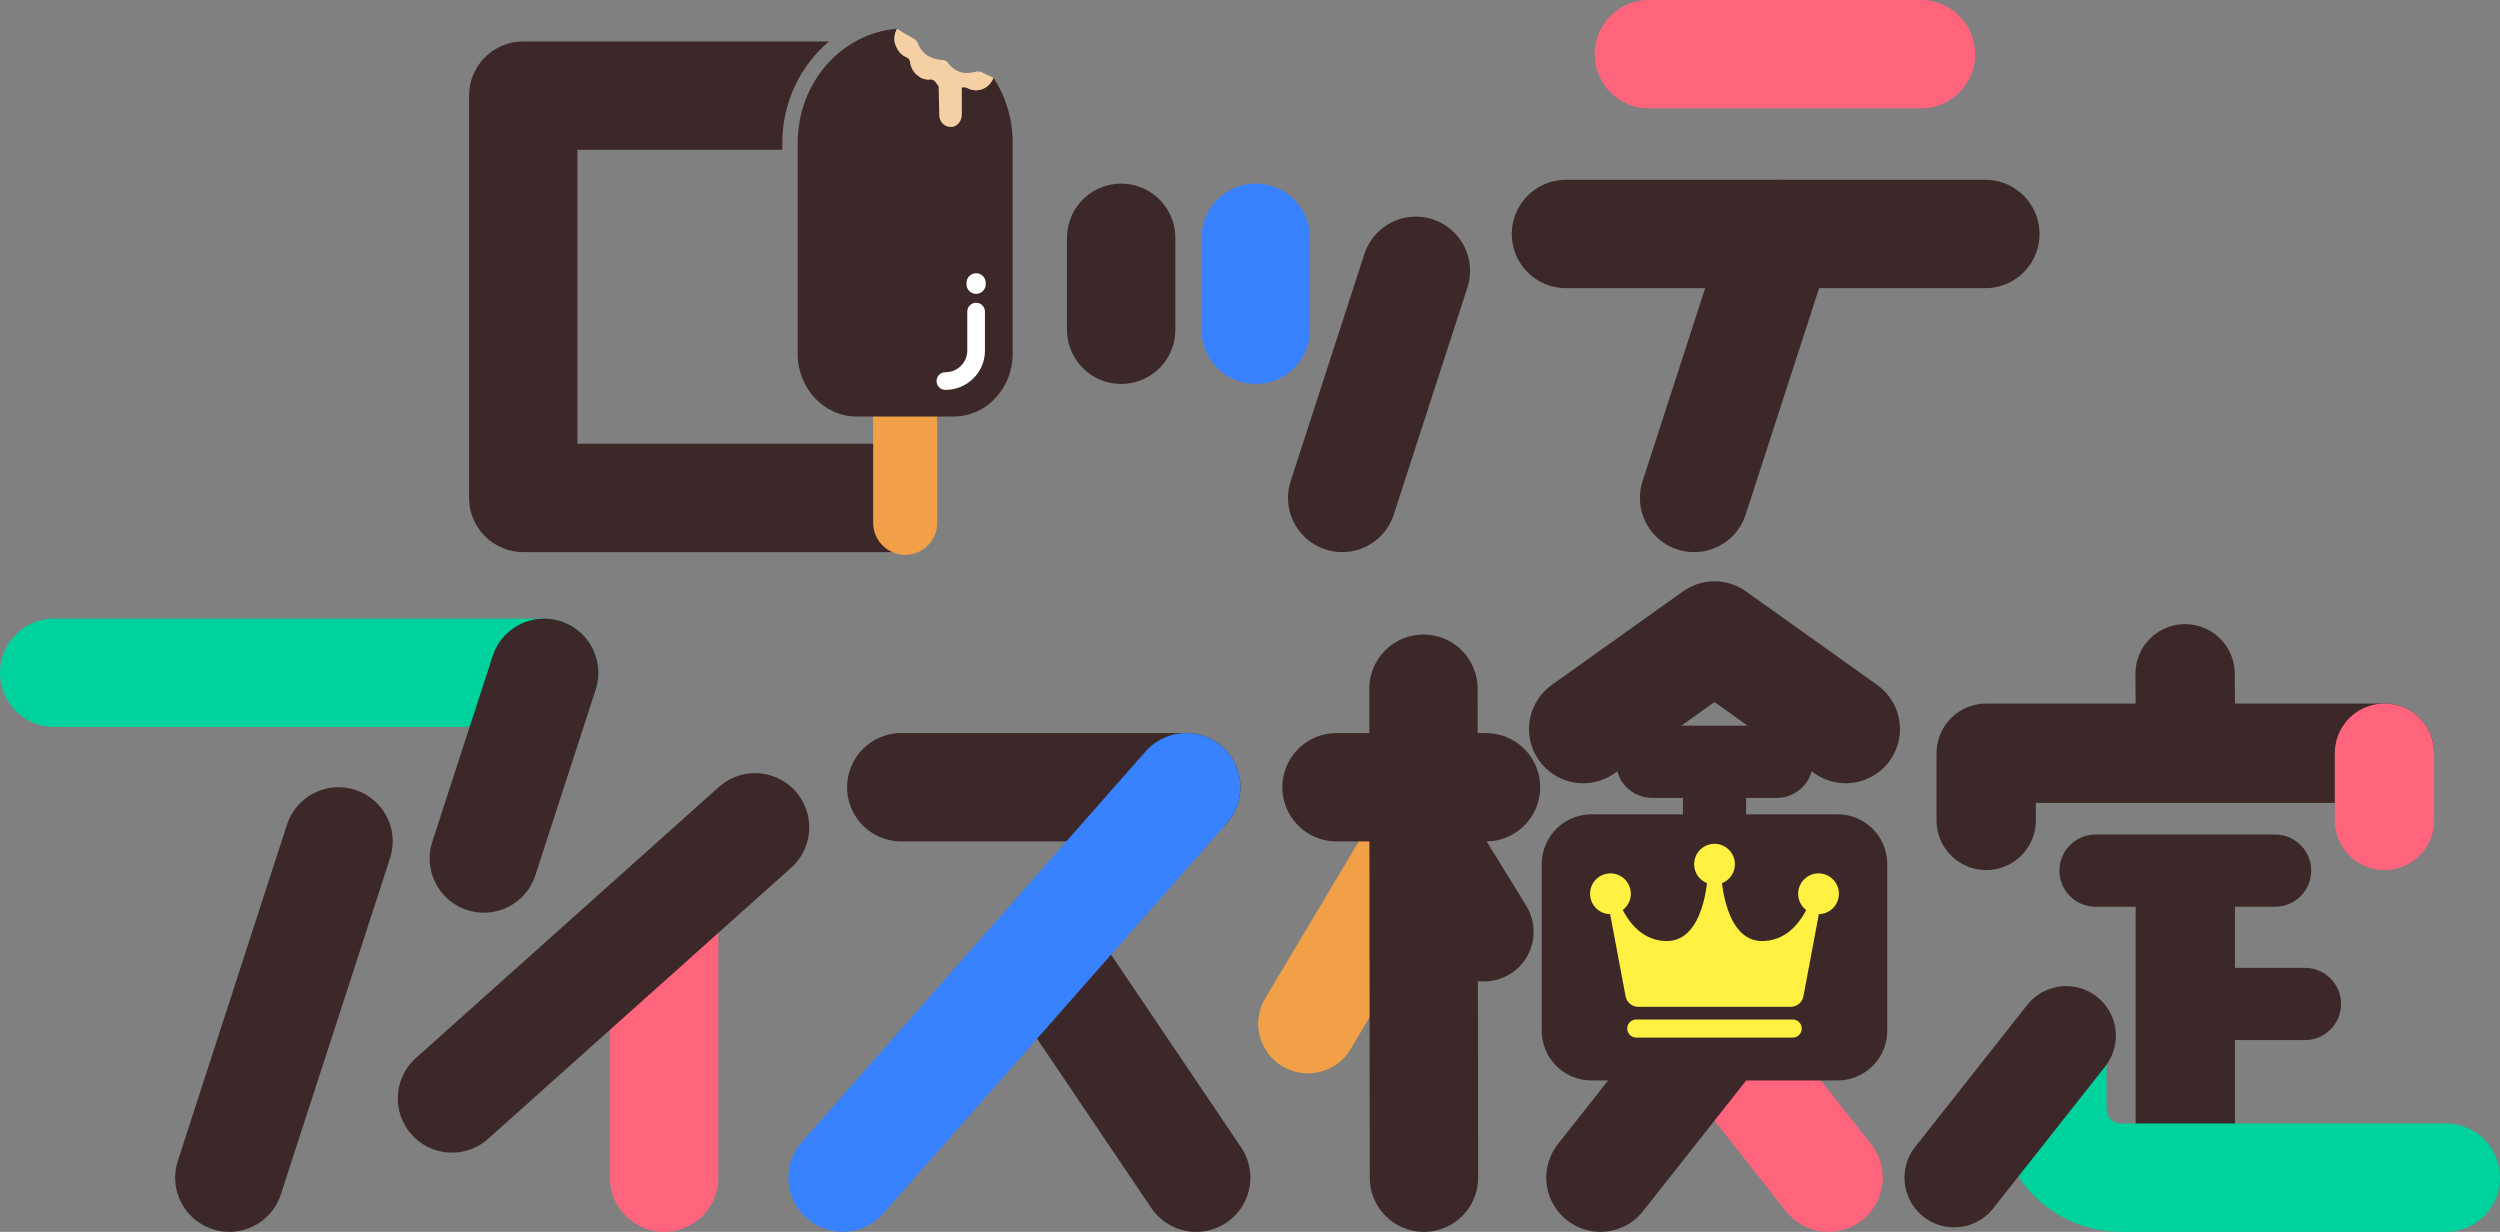 <?xml version="1.0" encoding="UTF-8"?>
<svg id="_レイヤー_2" data-name="レイヤー 2" xmlns="http://www.w3.org/2000/svg" viewBox="0 0 447.097 220.301">
  <rect x="0" y="0" width="447.097" height="220.301" fill="#808080" stroke="none"/>
  <defs>
    <style>
      .cls-1 {
        stroke: #f2a047;
      }

      .cls-1, .cls-2, .cls-3, .cls-4, .cls-5, .cls-6, .cls-7, .cls-8, .cls-9, .cls-10, .cls-11, .cls-12, .cls-13 {
        stroke-linecap: round;
        stroke-linejoin: round;
      }

      .cls-1, .cls-2, .cls-3, .cls-4, .cls-5, .cls-7, .cls-8, .cls-9, .cls-10, .cls-11, .cls-12, .cls-13 {
        fill: none;
      }

      .cls-1, .cls-4, .cls-6, .cls-9 {
        stroke-width: 17.764px;
      }

      .cls-2 {
        stroke: #00d29e;
      }

      .cls-2, .cls-7, .cls-8, .cls-10 {
        stroke-width: 19.379px;
      }

      .cls-3 {
        stroke: #fff041;
        stroke-width: 3.23px;
      }

      .cls-14, .cls-15, .cls-16, .cls-17 {
        stroke-width: 0px;
      }

      .cls-14, .cls-6 {
        fill: #3c2828;
      }

      .cls-4, .cls-5, .cls-6, .cls-10, .cls-11 {
        stroke: #3c2828;
      }

      .cls-15 {
        fill: #f2a047;
      }

      .cls-5 {
        stroke-width: 11.304px;
      }

      .cls-7, .cls-9 {
        stroke: #ff647d;
      }

      .cls-8 {
        stroke: #3882ff;
      }

      .cls-16 {
        fill: #fff041;
      }

      .cls-11 {
        stroke-width: 12.919px;
      }

      .cls-12 {
        stroke-width: 3.159px;
      }

      .cls-12, .cls-13 {
        stroke: #fff;
      }

      .cls-17 {
        fill: #f4d0a4;
      }

      .cls-13 {
        stroke-width: 3.433px;
      }
    </style>
  </defs>
  <g id="text">
    <g>
      <g>
        <g>
          <g>
            <line class="cls-10" x1="318.282" y1="41.845" x2="302.969" y2="89.048"/>
            <line class="cls-7" x1="343.545" y1="9.69" x2="294.886" y2="9.69"/>
            <line class="cls-10" x1="280.053" y1="41.845" x2="355.057" y2="41.845"/>
          </g>
          <g>
            <line class="cls-10" x1="253.212" y1="48.432" x2="240.036" y2="89.048"/>
            <line class="cls-8" x1="224.572" y1="42.53" x2="224.572" y2="58.975"/>
            <line class="cls-10" x1="200.509" y1="42.53" x2="200.509" y2="58.975"/>
          </g>
        </g>
        <g>
          <path class="cls-14" d="M103.267,26.79h36.641v-1.229c0-7.288,3.262-13.867,8.341-18.15h-54.671c-5.351,0-9.69,4.339-9.69,9.69v71.948c0,5.351,4.339,9.69,9.69,9.69h67.502v-19.38h-57.812V26.79Z"/>
          <g>
            <path class="cls-15" d="M161.881,99.223c-3.162,0-5.724-2.562-5.724-5.724v-39.486c0-3.162,2.562-5.724,5.724-5.724s5.724,2.562,5.724,5.724v39.486c0,3.162-2.562,5.724-5.724,5.724Z"/>
            <path class="cls-14" d="M175.447,16.016l-.138.037c-1.073.276-2.149-.038-2.929-.746-.756.748-1.826,1.106-2.916.862l-.099-.023c-1.088-.254-1.933-1.051-2.341-2.064-.989.306-2.095.116-2.967-.617l-.096-.081c-.861-.746-1.28-1.858-1.22-2.956-1.021-.19-1.938-.888-2.41-1.971l-.038-.086c-.464-1.077-.377-2.272.134-3.229-9.937.795-17.772,9.622-17.772,20.419v37.69c0,6.206,4.719,11.237,10.54,11.237h17.373c5.821,0,10.54-5.031,10.54-11.237V25.561c0-4.335-1.27-8.35-3.425-11.661-.377,1.008-1.177,1.819-2.236,2.116Z"/>
            <path class="cls-17" d="M169.455,11.148c-.218-.292-.56-.417-.91-.422-.955-.013-2.307-.434-3.033-1.06-.727-.626-1.05-1.119-1.376-1.984-.134-.358-.43-.602-.749-.778-.884-.486-1.791-1.015-2.96-1.763-.487.948-.746,2.05-.134,3.229l.038.086c.372.853,1.02,1.467,1.777,1.782.355.148.607.49.66.892.113.854.516,1.666,1.193,2.253l.096.081c.651.547,1.436.843,2.198.753.534-.063.95.221,1.199.642.4.676,1.121,1.101,1.911,1.286l.099.023c.812.182,1.612.03,2.28-.368.404-.241.882-.25,1.295-.028.678.365,1.475.485,2.271.28l.138-.037c1.056-.296,1.853-1.104,2.231-2.108-.548-.233-1.547-.694-2.022-.951-.613-.331-1.04-.162-1.252-.109-1.38.343-3.288.524-4.949-1.7Z"/>
            <g>
              <path class="cls-12" d="M169.073,68.148c3.034,0,5.493-2.429,5.493-5.425v-6.996"/>
              <line class="cls-13" x1="174.566" y1="50.585" x2="174.566" y2="50.834"/>
            </g>
            <path class="cls-17" d="M167.839,14.11l.136,6.512c0,1.152.933,2.085,2.085,2.085s1.949-1.069,1.949-2.22v-6.376h-4.169Z"/>
          </g>
        </g>
      </g>
      <g>
        <line class="cls-7" x1="306.979" y1="185.232" x2="327.013" y2="210.611"/>
        <line class="cls-1" x1="254.569" y1="148.423" x2="233.907" y2="183.074"/>
        <line class="cls-2" x1="9.69" y1="120.32" x2="97.322" y2="120.32"/>
        <line class="cls-10" x1="97.322" y1="120.32" x2="86.531" y2="153.532"/>
        <line class="cls-10" x1="239.023" y1="140.788" x2="265.754" y2="140.788"/>
        <line class="cls-11" x1="295.474" y1="136.237" x2="317.759" y2="136.237"/>
        <rect class="cls-6" x="284.608" y="154.517" width="44.019" height="29.825"/>
        <line class="cls-10" x1="60.539" y1="150.473" x2="41.014" y2="210.611"/>
        <line class="cls-10" x1="212.147" y1="140.788" x2="161.181" y2="140.788"/>
        <line class="cls-10" x1="254.569" y1="123.17" x2="254.654" y2="210.611"/>
        <line class="cls-4" x1="390.778" y1="120.502" x2="390.863" y2="132.711"/>
        <line class="cls-4" x1="254.169" y1="148.423" x2="265.389" y2="166.638"/>
        <polyline class="cls-10" points="330.096 130.387 306.617 113.651 283.138 130.387"/>
        <line class="cls-5" x1="306.617" y1="143.35" x2="306.617" y2="190.566"/>
        <line class="cls-10" x1="306.255" y1="185.232" x2="286.221" y2="210.611"/>
        <polyline class="cls-4" points="426.434 134.706 355.207 134.706 355.207 146.72"/>
        <line class="cls-4" x1="390.821" y1="159.517" x2="390.821" y2="207.741"/>
        <line class="cls-11" x1="412.209" y1="179.546" x2="390.863" y2="179.546"/>
        <g>
          <circle class="cls-16" cx="306.623" cy="154.551" r="3.645"/>
          <circle class="cls-16" cx="288.01" cy="159.84" r="3.645"/>
          <path class="cls-16" d="M324.099,160.08s-2.148,8.214-8.981,8.214-7.289-11.766-7.289-11.766l-.144-.169h-2.134l-.144.169s-.456,11.766-7.289,11.766-8.981-8.214-8.981-8.214h-1.822l3.4,18.088c.206,1.097,1.164,1.892,2.281,1.892h27.246c1.116,0,2.075-.795,2.281-1.892l3.4-18.088h-1.822Z"/>
          <circle class="cls-16" cx="325.224" cy="159.84" r="3.645"/>
        </g>
        <line class="cls-3" x1="292.626" y1="183.943" x2="320.608" y2="183.943"/>
        <line class="cls-11" x1="406.874" y1="155.7" x2="374.768" y2="155.7"/>
        <path class="cls-2" d="M437.408,210.611h-58.101c-6.777,0-12.27-5.494-12.27-12.27v-8.483"/>
        <line class="cls-4" x1="369.513" y1="185.232" x2="349.479" y2="210.611"/>
        <line class="cls-9" x1="426.434" y1="146.72" x2="426.434" y2="134.706"/>
        <line class="cls-10" x1="213.925" y1="210.611" x2="188.321" y2="172.661"/>
        <line class="cls-8" x1="212.147" y1="140.788" x2="150.685" y2="210.611"/>
        <line class="cls-7" x1="118.77" y1="166.076" x2="118.77" y2="210.611"/>
        <line class="cls-10" x1="135.034" y1="147.956" x2="80.833" y2="196.442"/>
      </g>
    </g>
  </g>
</svg>